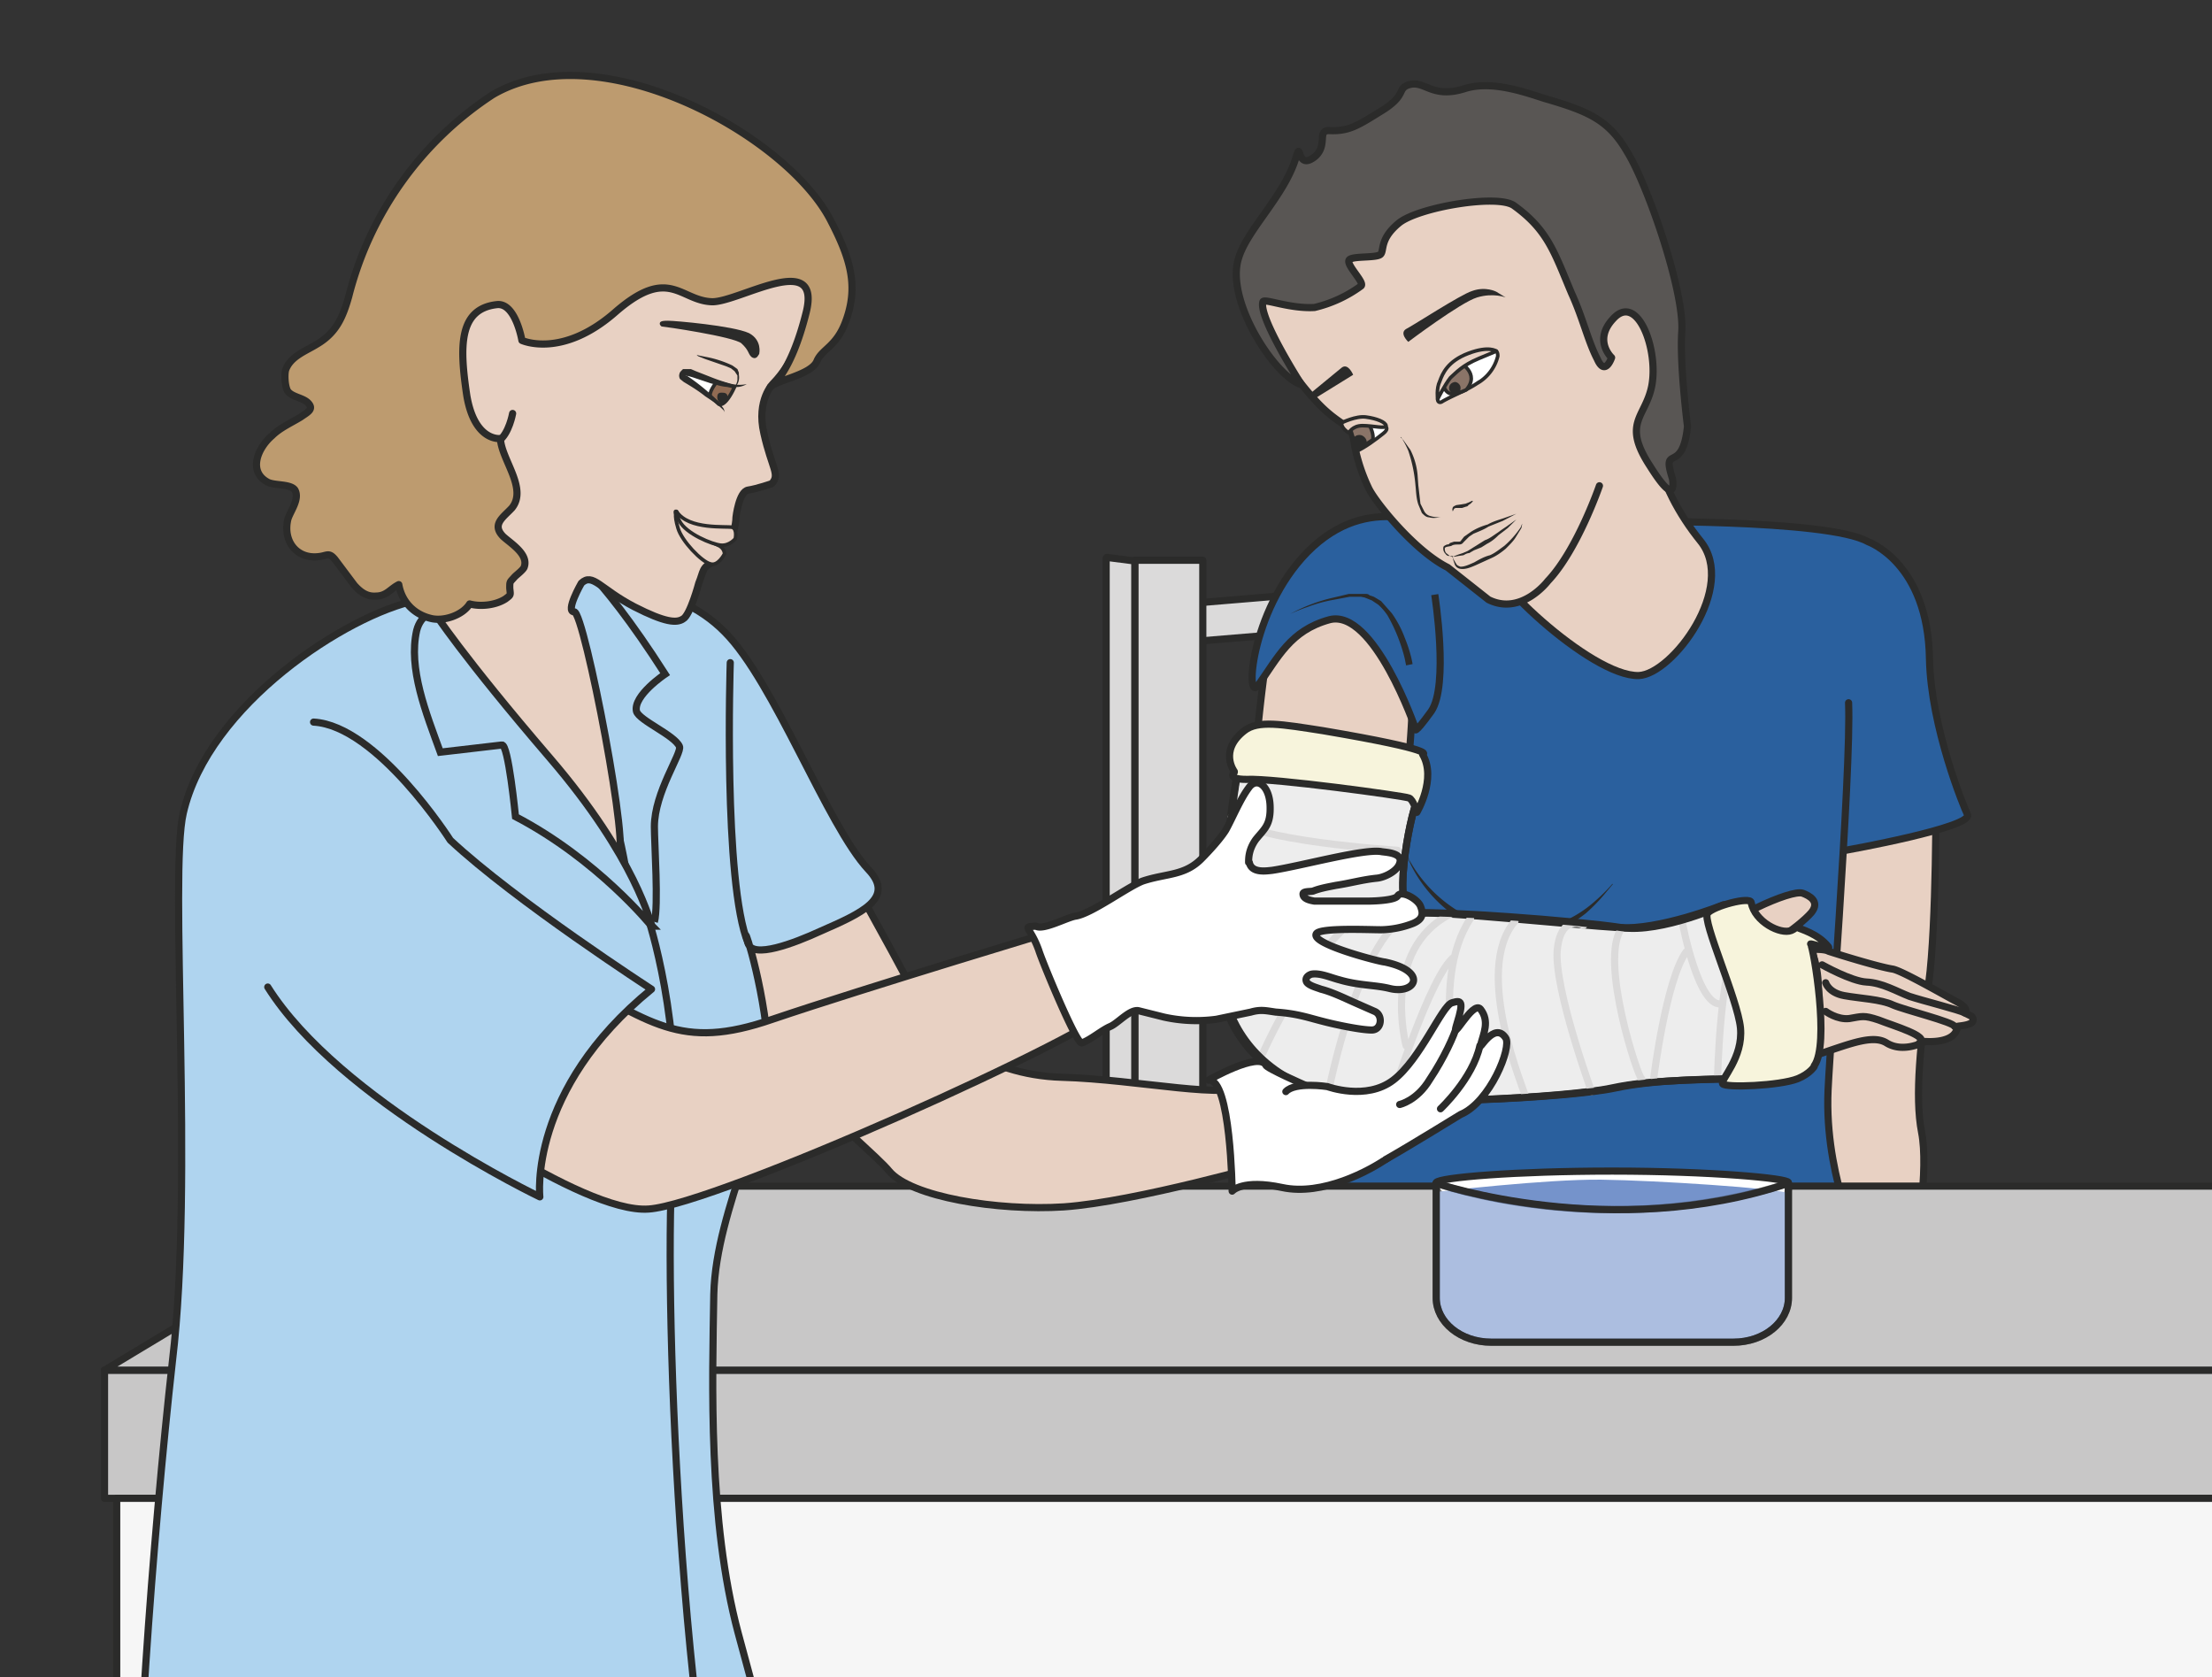 <svg xmlns="http://www.w3.org/2000/svg" viewBox="0 0 386.2 292.8"><rect x="0" y="0" width="386.2" height="292.8" fill="#333333" stroke="none"/><defs><clipPath id="a"><path d="M0 234.2h309V0H0v234.2z"/></clipPath><clipPath id="b"><path d="M0 234.2h309V0H0v234.2z"/></clipPath><clipPath id="c"><path d="M0 234.2h309V0H0v234.2z"/></clipPath><clipPath id="d"><path d="M0 234.2h309V0H0v234.2z"/></clipPath><clipPath id="e"><path d="M0 234.2h309V0H0v234.2z"/></clipPath><clipPath id="f"><path d="M0 234.2h309V0H0v234.2z"/></clipPath><clipPath id="g"><path d="M0 234.2h309V0H0v234.2z"/></clipPath><clipPath id="h"><path d="M200 69.6h50.3V46.2h-50.2v23.4z"/></clipPath><clipPath id="i"><path d="M0 234.2h309V0H0v234.2z"/></clipPath></defs><path d="M207 112.1l60-5v-6.7l-60 5v6.7z" fill="#dbdada"/><path stroke-linejoin="round" d="M207 112.1l60-5v-6.7l-60 5v6.7z" stroke="#2b2b2a" stroke-miterlimit="10" fill="none" stroke-width="1.25"/><path d="M207 159.8l58.6-8V145l-58.7 8v6.7z" fill="#dbdada"/><path stroke-linejoin="round" d="M207 159.8l58.6-8V145l-58.7 8v6.7z" stroke="#2b2b2a" stroke-miterlimit="10" fill="none" stroke-width="1.25"/><path d="M198.1 292.8h12V97.9h-12v194.9z" fill="#dbdada"/><g clip-path="url(#a)" transform="matrix(1.25 0 0 -1.25 0 292.8)"><path stroke-linejoin="round" d="M158.5-51l9.5 4V156h-9.5V-51z" stroke="#2b2b2a" stroke-miterlimit="10" fill="none"/></g><path d="M193.1 292.8h5V97.9l-4.9-.6v195.5z" fill="#dbdada"/><g clip-path="url(#b)" transform="matrix(1.25 0 0 -1.25 0 292.8)"><path stroke-linejoin="round" d="M154.6 156.4l3.9-.5V-51l-4-.5v207.8z" stroke="#2b2b2a" stroke-miterlimit="10" fill="none"/><path d="M270.4 123.7s.1-18.5-1-26.7c-1.1-8-2-15.8-1-20.9s-.6-15.8-1.7-17c-1.2-1-16.1.4-16.1.4L253 108c.5 9.6 3.6 21 3.6 21l13.8-5.3z" fill="#e8d1c3"/><path stroke-linejoin="round" d="M270.4 123.7s.1-18.5-1-26.7c-1.1-8-2-15.8-1-20.9s-.6-15.8-1.7-17c-1.2-1-16.1.4-16.1.4L253 108c.5 9.6 3.6 21 3.6 21l13.8-5.3z" stroke="#2b2b2a" stroke-miterlimit="10" fill="none"/><path stroke-linejoin="round" d="M226.3 161.4s29 .4 34.6-2.8c0 0 8.4-2.9 8.6-16.4.2-9.5 4.8-20.7 5.3-21.7.9-1.8-17-5-17-5" stroke="#2b2b2a" stroke-miterlimit="10" fill="#2a609e"/><path stroke-linejoin="round" d="M230.4 161.4s5-11 .5-12.7-16.6 13-19 11.7c-7.8-4-11.7 4.1-17.6 0S179.5 140.1 178 126c-.5-5.4 6.4-23.2 5-34.5-2.3-18.6 0-24.4 5.4-40.9 8.3-25 10.8-1.5 22.5 0 31.3 4.1 44.6 5.7 48 8.3 1.6 1.1-3.8 9.6-3.6 22 0 3.8 3.3 45.7 2.9 55.2" stroke="#2b2b2a" stroke-linecap="round" stroke-miterlimit="10" fill="#2a609e"/><path stroke-linejoin="round" d="M391.9 25H14.6v17.9H392v-18z" stroke="#2b2b2a" stroke-linecap="round" stroke-miterlimit="10" fill="#c8c7c7"/><path d="M391.9 42.9H14.6l42.7 25.7h374.1L392 43z" fill="#c8c7c7"/><path stroke-linejoin="round" d="M391.9 42.9H14.6l42.7 25.7h374.1L392 43z" stroke="#2b2b2a" stroke-linecap="round" stroke-miterlimit="10" fill="none"/><path stroke-linejoin="round" d="M391.9-149.7H16.3V25h375.6v-174.7z" stroke="#2b2b2a" stroke-linecap="round" stroke-miterlimit="10" fill="#f6f6f6"/></g><g clip-path="url(#c)" transform="matrix(1.25 0 0 -1.25 0 292.8)"><path d="M209.8 173c2.2-3.7.4-12-1.9-16-1.3-2.4 14.3-17.3 21-17.1 4.7.2 13.8 12.4 8.6 18.8-3 3.7-5.4 8.2-6.2 12.6-.3 1.7-10.9 8-11.4 8.6-1.7 2.4-13.9-1-10.1-7" fill="#e8d1c3"/><path d="M209.8 173c2.2-3.7.4-12-1.9-16-1.3-2.4 14.3-17.3 21-17.1 4.7.2 13.8 12.4 8.6 18.8-3 3.7-5.4 8.2-6.2 12.6-.3 1.7-10.9 8-11.4 8.6-1.7 2.4-13.9-1-10.1-7z" stroke="#2b2b2a" stroke-miterlimit="10" fill="none"/></g><g clip-path="url(#d)" transform="matrix(1.25 0 0 -1.25 0 292.8)"><path d="M196.9 142.4c1.1-5.1-.5-17.8-1-22.8-1-8.1.4-12.9 0-14.8-.2-.7 31-2 39.4-6.3 3.8-.6 6.2 0 10.1 1.5 3.9 1.6 9 2 10 1.4 1.2-.4 7-2.2 9-2.5 1.4-.3 7.1-3.6 9-4.6 1.8-1 1-1.5 1-1.5l1-.5c1-1.3-2-1.3-2-1.4-.2-2.5-4.5-2.1-4.5-2.1s-3-1.7-5.4-.2c-2.4 1.5-6.9-1-12.8-2.6-3.2-1-7.8 1.4-14 .8-14.4-1.4-33.2-6.6-51.5-.8a15.2 15.2 0 00-11.1 14.7c0 4 .2 23.1 2.6 40.4 0 0 .8 8.6 5.7 9.7 5 1 13.4-3.8 14.5-8.4" fill="#e8d1c3"/><path stroke-linejoin="round" d="M196.9 142.4c1.1-5.1-.5-17.8-1-22.8-1-8.1.4-12.9 0-14.8-.2-.7 31-2 39.4-6.3 3.8-.6 6.2 0 10.1 1.5 3.9 1.6 9 2 10 1.4 1.2-.4 7-2.2 9-2.5 1.4-.3 7.1-3.6 9-4.6 1.8-1 1-1.5 1-1.5l1-.5c1-1.3-2-1.3-2-1.4-.2-2.5-4.5-2.1-4.5-2.1s-3-1.7-5.4-.2c-2.4 1.5-6.9-1-12.8-2.6-3.2-1-7.8 1.4-14 .8-14.4-1.4-33.2-6.6-51.5-.8a15.2 15.2 0 00-11.1 14.7c0 4 .2 23.1 2.6 40.4 0 0 .8 8.6 5.7 9.7 5 1 13.4-3.8 14.5-8.4z" stroke="#2b2b2a" stroke-miterlimit="10" fill="none"/><path stroke-linejoin="round" d="M254.5 99.5s4.1-2.3 6.2-2.4c2.2-.1 4.2-1.3 6-2 1.8-.6 7-1.9 7.7-2.3M255 97s.4-1.4 2.6-1.8 5.1-.5 6.8-1.3c1.6-.7 8.5-2.4 8.6-3M255 93s1.6-1.2 3.3-1c1.8.3 2 .5 4.1-.2 2-.8 7.2-2.3 5.7-3.2M184.4 101.3s5.1 4 11.5 3.5" stroke="#2b2b2a" stroke-linecap="round" stroke-miterlimit="10" fill="none"/><path stroke-linejoin="round" d="M200.4 151.2s2-12.7-.5-16.3c-2.6-3.6-2.2-2.4-2.2-2.4s-5.8 16.8-12 15.2c-5.5-1.5-7.2-5.3-10-9.2-1.9-2.5-.9 11.5 7.7 19.4 8.7 7.9 17.4 2.2 19.8 2.4" stroke="#2b2b2a" stroke-miterlimit="10" fill="#2a609e"/><path d="M196.4 141.3l-.2 1a23.4 23.4 0 01-2.4 6 8 8 0 01-1.3 1.5l-.9.6-.5.2-.5.2-.5.1h-1.6l-2.1-.4a19.4 19.4 0 01-3.7-1 23.6 23.6 0 01-2.5-1 23.5 23.5 0 006.1 2.3l2.1.5h2.3c.2 0 .4 0 .6-.2l.6-.2 1-.6 1.5-1.7a14.7 14.7 0 001.8-3.4c.9-2.2 1.1-3.7 1.1-3.7l-1-.2z" fill="#2b2b2a"/><path d="M225.3 110.8s-7.9-11.2-19.6-5.4c-7.3 3.6-9.5 10-8.8 9" fill="#2a609e"/><path d="M225.3 110.8l-1-1.2a24.3 24.3 0 00-2.8-2.9 17.2 17.2 0 00-3.6-2.2l-.7-.3-.7-.3-1.6-.4-1.7-.2h-1.6l-1.8.2c-1 .3-2.2.5-3.2 1-1 .4-2 1-2.9 1.5a19.3 19.3 0 00-6.5 7.2 7.1 7.1 0 00-.5 1.2h.1c0-.1-.1.2 0-.2l.6-1a19.4 19.4 0 016.8-6.5l1.3-.7 1.5-.6c1-.5 2-.7 3-1l1.6-.1h1.6c.5 0 1 0 1.5.2l1.5.3.7.2c.3 0 .5.2.7.3l1.3.5a16.6 16.6 0 014 2.7 24 24 0 012.3 2.3" fill="#2b2b2a"/><path d="M245.7 101.2s5.5 3.5 7.3 5.6c1.3 1.6-.4 2.4-1.2 2.7-.8.3-3.5-.6-6.4-2-2.9-1.5-.7-2.3-.2-3.5.6-1.2.5-2.8.5-2.8" fill="#e8d1c3"/><path stroke-linejoin="round" d="M245.7 101.2s5.5 3.5 7.3 5.6c1.3 1.6-.4 2.4-1.2 2.7-.8.3-3.5-.6-6.4-2-2.9-1.5-.7-2.3-.2-3.5.6-1.2.5-2.8.5-2.8z" stroke="#2b2b2a" stroke-miterlimit="10" fill="none"/></g><g clip-path="url(#e)" transform="matrix(1.25 0 0 -1.25 0 292.8)"><path d="M253.2 85.8s2.3 13.3-.8 16.4c-2 2-2.7-1.6-6.2.6-3.4 2.2-5.7 5-5.7 5s-8.8-3.5-14.4-3.1c-5.6.3-25.4 2.4-28.6 2s-.7 13.4.5 15.9c1.3 2.4-3.6 2.5-8.7 3.3-5 .7-14.7 3-15.9 2-1.2-1-3.9-26.8-2.7-32.6 1.2-5.8 6-11.8 14.4-13.8s34.1-.5 40 .8c6 1.3 14 1.1 19.5 1.4 5.5.2 7.9 1.5 8.6 2" fill="#ededed"/><path d="M253.2 85.8s2.3 13.3-.8 16.4c-2 2-2.7-1.6-6.2.6-3.4 2.2-5.7 5-5.7 5s-8.8-3.5-14.4-3.1c-5.6.3-25.4 2.4-28.6 2s-.7 13.4.5 15.9c1.3 2.4-3.6 2.5-8.7 3.3-5 .7-14.7 3-15.9 2-1.2-1-3.9-26.8-2.7-32.6 1.2-5.8 6-11.8 14.4-13.8s34.1-.5 40 .8c6 1.3 14 1.1 19.5 1.4 5.5.2 7.9 1.5 8.6 2z" stroke="#2b2b2a" stroke-miterlimit="10" fill="none"/><path d="M247.9 84s-2.8 12.7-1.7 18.7M239.9 83.6s.3 16.9 3.5 21.3M235 105.3s2.3-12.2 5.6-11.2M231 83.8s1.7 13.6 4.5 17.5M229.3 83.6c-.4-.2-6 16.6-2.8 21M222.3 81.8s-5.2 14.3-4.8 19.7c.5 5.3 3.7 3.5 3.7 3.5M213.1 81c0 .6-7.5 17.6-1.5 24.6M204.4 80.6s-5 16.4 1 25.4M194.3 80.6s5.5 17.6 8.8 20M196.4 88.2s-3.6 13.4 6.2 18.4M185.5 81.5s4.4 23 12 25.3M176.4 87.2s10 22.8 19.8 21M195.2 115.5s-21 1.3-23.2 4.7M194.6 108.8s-22-4.2-23.4 1.8M171.3 94.6s3.7 5.6 11.4 10.7" stroke="#dbdada" stroke-linecap="round" stroke-miterlimit="10" fill="none"/><path stroke-linejoin="round" d="M253.2 85.7s2 10.9-.9 17c0 0-3-1.8-6.4.4-3.5 2.2-5 4.8-5 4.8s-8.8-4-14.4-3.2c-6.6 1-25.8 2.4-29 2-3.2-.2-.7 13.4.5 15.9 1.3 2.4-3.1 2.6-8.2 3.3-5.1.7-15.2 3-16.4 2s-3.4-26.8-2.3-32.6c1.2-5.8 6-11.7 14.4-13.8 8.5-2 34.2-.5 40.1.8 6 1.3 14 1.2 19.5 1.4 5.4.2 7.4 1.4 8.1 2z" stroke="#2b2b2a" stroke-miterlimit="10" fill="none"/><path d="M172.4 126.5s-2.2 2.9 1.4 5.7c1.9 1.5 5.2.9 11 0 16.5-2.8 13.9-3.3 13.9-3.3 2-3.4-.8-8.1-.8-8.1s-.5 1.8-1.1 2c-.7.3-19 2.8-22.7 2.6-2.8 0-1.7 1-1.7 1" fill="#f7f4dc"/><path stroke-linejoin="round" d="M172.4 126.5s-2.2 2.9 1.4 5.7c1.9 1.5 5.2.9 11 0 16.5-2.8 13.9-3.3 13.9-3.3 2-3.4-.8-8.1-.8-8.1s-.5 1.8-1.1 2c-.7.3-19 2.8-22.7 2.6-2.8 0-1.7 1-1.7 1z" stroke="#2b2b2a" stroke-linecap="round" stroke-miterlimit="10" fill="none"/><path d="M253.4 85.3s-.6-1-2.3-1.7c-2.5-1-10.2-1.3-10.5-.7s2.9 3.6 2.5 7.8c-.4 4-5.4 15-4.6 16 .8 1 6 2.4 6.1 1.5.5-2.7 4.1-4.5 5.6-3.9.9.4.5.6.9.4.3-.2 2.8-.8 4.3-2.7.4-.5-2.7.6-2.5.4.4-.5 2.7-14 .5-17" fill="#f7f4dc"/><path stroke-linejoin="round" d="M253.4 85.3s-.6-1-2.3-1.7c-2.5-1-10.2-1.3-10.5-.7s2.9 3.6 2.5 7.8c-.4 4-5.4 15-4.6 16 .8 1 6 2.4 6.1 1.5.5-2.7 4.1-4.5 5.6-3.9.9.4.5.6.9.4.3-.2 2.8-.8 4.3-2.7.4-.5-2.7.6-2.5.4.4-.5 2.7-14 .5-17z" stroke="#2b2b2a" stroke-linecap="round" stroke-miterlimit="10" fill="none"/></g><g clip-path="url(#f)" transform="matrix(1.25 0 0 -1.25 0 292.8)"><path d="M110.7 127.1c-.3-.5 15.5-28.2 17.4-32.4 2-4.3 9.4-10.6 20.2-10.9 10.8-.3 23.7-3.3 26-.9 2.4 2.4 4.5-10.6 3.5-11 0 0-19.2-5.5-29.2-6.2-9.3-.6-21.4 1.4-24.4 5-3 3.7-24.6 20.3-28 36-3.4 15.9 14.5 20.4 14.5 20.4" fill="#e8d1c3"/><path stroke-linejoin="round" d="M110.7 127.1c-.3-.5 15.5-28.2 17.4-32.4 2-4.3 9.4-10.6 20.2-10.9 10.8-.3 23.7-3.3 26-.9 2.4 2.4 4.5-10.6 3.5-11 0 0-19.2-5.5-29.2-6.2-9.3-.6-21.4 1.4-24.4 5-3 3.7-24.6 20.3-28 36-3.4 15.9 14.5 20.4 14.5 20.4z" stroke="#2b2b2a" stroke-miterlimit="10" fill="none"/><path stroke-linejoin="round" d="M19.1-35c-.5 17.6 2.2 54.2 5 79.3 3 25-.5 67.9 1.5 76.4 3.5 15.2 22.9 27.7 32.6 29.7 0 0 12.3 3.5 21.2 2.6 4.4-.4 14.8.1 21.8-7 7-7 14.3-27 20.1-33.2 3.8-4-1-6.1-6.7-8.6-3.7-1.7-9.5-3.9-10.1-1.7-1.2 4 1.7-3.6 2.7-13.3 1-10.2-7.2-23.4-7.5-35.7-.2-12.3-.8-31.6 3.4-47.3C107.3-9.5 114-33 114-33" stroke="#2b2b2a" stroke-linecap="round" stroke-miterlimit="10" fill="#afd4ef"/><path d="M90.5 106.1s5-14.8 3.5-32.7c-1.4-18 .7-83 10.1-115.6" stroke="#2b2b2a" stroke-miterlimit="10" fill="none"/><path d="M84.8 200.2s9.6-1.9 11.4 0" fill-rule="evenodd" fill="#2b2b2a"/><path d="M84.8 200.2h1.9l1.8-.1 2.1-.1 2-.2H95.3a296.7 296.7 0 001 .4l-.4-.4-.5-.3-.7-.3-1.9-.3h-2.2c-1.4.2-2.9.4-4 .7l-1.7.6" fill="#2b2b2a"/><path d="M87.7 110.9c-.6 5.5-4 17-4.3 21.9-.6 9-9.9 30.6-5.1 25.2.2-.2 5-2.9 14.6-17.9 0 0-4.5-3-4-5.2.4-1.3 5.3-3.3 6-4.9.4-.9-3.5-6.4-3.5-11.2 0-2.3.6-11.1 0-13.3" stroke="#2b2b2a" stroke-miterlimit="10" fill="#afd4ef"/><path stroke-linejoin="round" d="M71.6 176.5s-.5-2.8-1.9-3.8-5.5-1.1-8 4.5c-2.7 5.6-.2 13.9 3.3 15.6 3.4 1.8 10.2-2.3 10.2-2.3 12.2-4.4 24.1 20.4 31 18.6 6.9-1.9 8.4-10.8 8.4-10.8s-.8-11.6-6.6-17.6c0 0-2.4-2.3-1.3-7 1.1-4.9 2.3-5.7 1.1-7 0 0-2-.7-3.3-.9-1.3-.2-1.7-3.8-1.7-3.8s0-2.7-1.5-3.4c-.5-.2-1.6-.3-1.2-.8.6-.6.6-1.7-.4-2-1.7-.8-1.4-1.3-2.1-3 0 0-1.2-4.5-2.2-5-.9-.6-2.5-.5-6.8 1.7-4.8 2.5-5.8 4.8-7.4 3.3 0 0-2.3-4-1-4 1.4.1 8.2-35.2 6-34-2.2 1.4-21.2 16.6-24.6 32.6-1.3 5.9 1 18.6 5 21.1" stroke="#2b2b2a" stroke-linecap="round" stroke-miterlimit="10" fill="#e8d1c3"/><path d="M95.3 182.3s6.3-1.5 6.5-2c.2-.4-.6-2.5-1-2.5-.3 0-5.5 3.6-5.6 3.7-.1 0 0 .8 0 .8" fill-rule="evenodd" fill="#fff"/><path d="M100.1 180.9s-1.3-1.6-.8-2.1l1.1-1s.8-.6 2.2 2.4l-2.5.7z" fill="#906b53"/><path d="M100.1 180.9s-1.3-1.6-.8-2.1l1.1-1s.8-.6 2.2 2.4l-2.5.7z" stroke="#2b2b2a" stroke-miterlimit="10" stroke-width=".5" fill="none"/><path d="M105.8 184.9s.4 1.7-1.3 2.6c-2.2 1-10.2 1.7-11.2 1.7-1.2 0-.9-.2-.8-.3.1 0 10-1.4 11.2-2.4 1.1-1 1-1.5 1.4-1.9.4-.3.5 0 .7.3" fill-rule="evenodd" fill="#2b2b2a"/><path d="M105.8 184.9s.4 1.7-1.3 2.6c-2.2 1-10.2 1.7-11.2 1.7-1.2 0-.9-.2-.8-.3.1 0 10-1.4 11.2-2.4 1.1-1 1-1.5 1.4-1.9.4-.3.5 0 .7.3z" stroke="#2b2b2a" stroke-miterlimit="10" stroke-width=".5" fill="none"/><path d="M104.3 180.6a3 3 0 00-1.2-.4h-1.3c-.9 0-1.7.3-2.5.5l-2.4.8a11.4 11.4 0 01-1.1.3h.1c-.1 0 0 0 0 0s-.1.1-.1 0c0 .1 0 0 0 0h.1a29.1 29.1 0 004.4-3.6l.6-.8c.2-.2.3-.5.3-.8 0 .3-.3.5-.5.7l-.7.6-1.5 1c-1 .8-2 1.4-3 2l-.5.4c-.1.1-.2.5-.1.7 0 .2.2.4.3.5l.2.2h1.1l.7-.3 2.3-.9a23 23 0 012.4-.8 5 5 0 012.4-.1" fill="#2b2b2a"/><path d="M100.2 179c.1.5.6.4.7.4.2 0 .8 0 .7-.7-.1-.6-.8-.8-1-.7-.1 0-.5.3-.4 1" fill-rule="evenodd" fill="#2b2b2a"/><path d="M94.5 162.8c1.1-2.9 5.3-4.4 6-4.8.7-.4.7-1.1.7-1.1s-.9-1.8-2-1.4c-1.2.3-4 3.2-4.5 5-.6 2-.2 2.3-.2 2.3" fill="#e8d1c3"/><path stroke-linejoin="round" d="M94.5 162.8c1.1-2.9 5.3-4.4 6-4.8.7-.4.7-1.1.7-1.1s-.9-1.8-2-1.4c-1.2.3-4 3.2-4.5 5-.6 2-.2 2.3-.2 2.3z" stroke="#2b2b2a" stroke-linecap="round" stroke-miterlimit="10" stroke-width=".5" fill="none"/><path d="M94.5 162.8c1.7-2.6 7-2 7.8-2.2.7-.3.4-1.6.4-1.6s-.8-1-2-.9c-1.2.1-4.9 1.6-5.8 3.4-1 1.7-.4 1.3-.4 1.3" fill="#e8d1c3"/><path stroke-linejoin="round" d="M94.5 162.8c1.7-2.6 7-2 7.8-2.2.7-.3.4-1.6.4-1.6s-.8-1-2-.9c-1.2.1-4.9 1.6-5.8 3.4-1 1.7-.4 1.3-.4 1.3z" stroke="#2b2b2a" stroke-linecap="round" stroke-miterlimit="10" stroke-width=".5" fill="none"/><path d="M91 104.9s-7.5 9.3-19 15.3c0 0-1 10.2-1.9 10l-8.6-1c-2 5.5-4.5 11.7-3.3 17 .6 2.3 2.4 2.6 2.4 2.6s4-6.2 16.2-20.4 14-23.2 14.3-23.5" fill="#afd4ef"/><path d="M91 104.9s-7.5 9.3-19 15.3c0 0-1 10.2-1.9 10l-8.6-1c-2 5.5-4.5 11.7-3.3 17 .6 2.3 2.4 2.6 2.4 2.6s4-6.2 16.2-20.4 14-23.2 14.3-23.5z" stroke="#2b2b2a" stroke-miterlimit="10" fill="none"/><path stroke-linejoin="round" d="M69.9 173s-3.6-.5-4.7 6c-1 6.7-1.2 12.1 4.2 12.7 2.6.3 3.5-5 3.5-5s5.6-2.6 13.1 4c7.5 6.5 9 1.5 13.5 1.4 3.8 0 15.3 7.3 13.1-1.5-2.2-8.8-5-10.4-5-10.4 1 1 5.7 1.7 6.5 3.6.7 1.7 2.7 2 4 5.5 1.8 4.8.8 8.6-2 14-6 12-32.4 26.5-47.3 17.7a47.6 47.6 0 01-20.1-28.2c-.8-2.8-1.7-5-4.4-6.6-1.6-1-3.7-1.7-4.4-3.6-.2-.7-.1-2.4.3-3 .6-.8 2.1-.9 2.8-1.6.9-.9 0-1.3-1-2-1.3-.8-2.9-1.5-4-2.6-2-1.7-3.4-5-.6-6.5 1-.5 3.2-.2 3.8-1.1.7-1.3-.7-3-1-4.1-.7-3 1.2-5.5 4.2-5.2 1.3.1 1.5.7 2.4-.4l2.7-3.6c.9-1 1.8-1.6 3-1.5 1.5 0 2 1 3.2 1.6.4-2.3 2-4.1 4.4-4.7 1.8-.5 4.5.4 5.5 2 1.5-.4 3.6-.2 5 .7.8.6.7.5.6 1.5 0 1 0 .8.7 1.6.3.3 1.1.9 1.3 1.3.7 1.8-1.8 3.3-2.9 4.3-1.7 1.7 0 2.7 1.2 4 2.2 2.7-1.4 6.7-1.6 9.6.1 0-.1 0 0 0" stroke="#2b2b2a" stroke-miterlimit="10" fill="#bd9b6f"/><path d="M97.3 184.7l.3-.1 1-.2a15 15 0 003.7-1.2l.7-.5.2-.5v-.3a2 2 0 00-.2-1.3l-.3-.4-.3-.2s.5.4.6 1.2v.6l-.2.3-.2.3-.5.4-.7.3-2.9 1-1 .4-.2.2" fill="#2b2b2a"/><path stroke-linejoin="round" d="M102 141.7s-1-30.8 2.5-39.2" stroke="#2b2b2a" stroke-linecap="round" stroke-miterlimit="10" fill="#afd4ef"/><path d="M57.4 82.2s23.8-17.5 33.2-16.8c9.3.6 62.2 24.3 66.3 29s-1.4 13-1.4 13l-6-2.5s-28.6-8.6-41.6-13c-13-4.5-17-.4-29.9 6.6-12.9 7-20.6-16.3-20.6-16.3" fill="#e8d1c3"/><path stroke-linejoin="round" d="M57.4 82.2s23.8-17.5 33.2-16.8c9.3.6 62.2 24.3 66.3 29s-1.4 13-1.4 13l-6-2.5s-28.6-8.6-41.6-13c-13-4.5-17-.4-29.9 6.6-12.9 7-20.6-16.3-20.6-16.3z" stroke="#2b2b2a" stroke-miterlimit="10" fill="none"/><path stroke-linejoin="round" d="M37.4 96.4c10-15.9 38-29.3 38-29.3S73.7 82 91 96.1c0 0-19 12.3-28.1 20.8 0 0-10.2 16-19.1 16.5" stroke="#2b2b2a" stroke-linecap="round" stroke-miterlimit="10" fill="#afd4ef"/><path d="M174.5 113.8c.3-1.5 2.3-1.2 3.2-1.1 4 .6 13 3.1 15.3 2.6.7-.1 3-.2 2.5-1.6-.3-1.1-2.1-2-3.2-2.1-2-.2-3.7-.7-5.7-1-1-.2-2.2-.4-3.2-.8-.4-.1-1.4 0-1.4-.4 0-.7 1-.9 1.6-1h7.4s3.7 0 4.2.7c.5.9 2.8-.4 3.2-1.4.4-1 .4-1.8-1-2.4a13 13 0 00-4.5-.9c-1.7 0-8.2.3-9-.5-1.2-1.4 8.9-4 9.5-4 6.2-1.3 4.3-4.6.7-3.7-2 .5-4.3.4-7 1.2-1.2.3-2.7 1-3.9.8-.4-.1-1-.5-.7-1.1.3-.5 1.5-.8 2-1 1.6-.4 3.4-1.3 5-2L192 93c1.2-.5 1-2.6-.4-2.6-1.6 0-5.3.8-6.8 1.2-2 .5-3.6 1.1-6.6 1.3-1.4.2-2.1.4-3.5 0l-4.8-1a21 21 0 00-7.3.3l-3.6.9c-1.2.2-2.8-1.7-3.9-2.2-1.2-.5-2.8-1.9-4-2.3-.7-.3-5.5 11.3-6 12.9-1.2 3.4-2.5 3.3-.4 3.4 1-.6 4.3 1.2 5.5 1.4 2.2.3 7.3 4.1 9.4 4.9 3.3 1.1 5.9.7 8.3 3.2 0 0 2.3 2.3 3.3 3.9.9 1.6 2 4.3 3.2 5.9 1.1 1.6 2.9.4 3-2.5.1-2.7-.8-3.2-2-4.7-1-1.4-1-2.6-1-3.2" fill="#fff"/><path stroke-linejoin="round" d="M174.5 113.8c.3-1.5 2.3-1.2 3.2-1.1 4 .6 13 3.1 15.3 2.6.7-.1 3-.2 2.5-1.6-.3-1.1-2.1-2-3.2-2.1-2-.2-3.7-.7-5.7-1-1-.2-2.2-.4-3.2-.8-.4-.1-1.4 0-1.4-.4 0-.7 1-.9 1.6-1h7.4s3.7 0 4.2.7c.5.9 2.8-.4 3.2-1.4.4-1 .4-1.8-1-2.4a13 13 0 00-4.5-.9c-1.7 0-8.2.3-9-.5-1.2-1.4 8.9-4 9.5-4 6.2-1.3 4.3-4.6.7-3.7-2 .5-4.3.4-7 1.2-1.2.3-2.7 1-3.9.8-.4-.1-1-.5-.7-1.1.3-.5 1.5-.8 2-1 1.6-.4 3.4-1.3 5-2L192 93c1.2-.5 1-2.6-.4-2.6-1.6 0-5.3.8-6.8 1.2-2 .5-3.6 1.1-6.6 1.3-1.4.2-2.1.4-3.5 0l-4.8-1a21 21 0 00-7.3.3l-3.6.9c-1.2.2-2.8-1.7-3.9-2.2-1.2-.5-2.8-1.9-4-2.3-.7-.3-5.5 11.3-6 12.9-1.2 3.4-2.5 3.3-.4 3.4 1-.6 4.3 1.2 5.5 1.4 2.2.3 7.3 4.1 9.4 4.9 3.3 1.1 5.9.7 8.3 3.2 0 0 2.3 2.3 3.3 3.9.9 1.6 2 4.3 3.2 5.9 1.1 1.6 2.9.4 3-2.5.1-2.7-.8-3.2-2-4.7-1-1.4-1-2.6-1-3.2z" stroke="#2b2b2a" stroke-miterlimit="10" fill="none"/><path d="M168.8 83.4s7 4 8 2.1c0-.4 5.5-2.8 5.5-2.8 1.9-1.6 10.3-2.5 12.7-2.7 2.3-.3 10.9 5 10.9 2.5s-.8-3.7-4.4-4.9c-3.7-1.2-4.6-2.9-7.4-4.9-2.8-2-9.4-5.5-15-4.3s-7-.5-7-.5-.2 15.8-3.3 15.5" fill="#fff"/><path stroke-linejoin="round" d="M168.8 83.4s7 4 8 2.1c0-.4 5.5-2.8 5.5-2.8 1.9-1.6 10.3-2.5 12.7-2.7 2.3-.3 10.9 5 10.9 2.5s-.8-3.7-4.4-4.9c-3.7-1.2-4.6-2.9-7.4-4.9-2.8-2-9.4-5.5-15-4.3s-7-.5-7-.5-.2 15.8-3.3 15.5z" stroke="#2b2b2a" stroke-linecap="round" stroke-miterlimit="10" fill="none"/><path d="M179.6 81.8c1.3 1.4 5.8.7 5.8.7s5.4-2 9.2.9 6.8 10.4 8.2 10.8c1.3.4 1.7.3.7-2.9s2.2 3.4 3.3 2c1.3-1.7.4-3.4 0-5-.3-1 1.9 3.4 3.5 1 .9-1.3-2.2-9-6.3-10.7 0 0-7.3-4.5-10.5-6.3" stroke="#2b2b2a" stroke-linecap="round" stroke-miterlimit="10" fill="#fff"/><path d="M195.5 80s2.4.5 4.2 3.5c2 3 3.4 6.1 3.8 7.5M201.2 79.4s4.5 4.2 5.5 8.8" stroke="#2b2b2a" stroke-linecap="round" stroke-miterlimit="10" fill="none"/></g><g clip-path="url(#g)" transform="matrix(1.25 0 0 -1.25 0 292.8)"><path d="M249.8 69c.4-7-11-8.2-24.6-8.2-13.6 0-26 5.8-24.6 8.3.4.7 11 1.6 24.6 1.6 13.6 0 24.6-1 24.6-1.6" fill="#fff"/><path stroke-linejoin="round" d="M249.8 69c.4-7-11-8.2-24.6-8.2-13.6 0-26 5.8-24.6 8.3.4.7 11 1.6 24.6 1.6 13.6 0 24.6-1 24.6-1.6z" stroke="#2b2b2a" stroke-linecap="round" stroke-miterlimit="10" fill="none"/><path d="M249.9 67.6s1.4-17-2-18.8c-3.4-1.8-2.4-2-5-2h-34.6s-5.7 1.1-6.7 3c-2.2 4.1-.9 18-.9 18s15.3 1.8 23 1.7 24.4-1.2 26.2-1.9" fill="#7593cb"/><g opacity=".4" clip-path="url(#h)"><path d="M249.8 69V53c0-3.4-3.4-6.2-7.7-6.2h-33.8c-4.3 0-7.7 2.8-7.7 6.2V69s23-8.3 49.2 0" fill="#fff"/><path stroke-linejoin="round" d="M249.8 69V53c0-3.4-3.4-6.2-7.7-6.2h-33.8c-4.3 0-7.7 2.8-7.7 6.2V69s23-8.3 49.2 0z" stroke="#2b2b2a" stroke-linecap="round" stroke-miterlimit="10" fill="none"/></g><path stroke-linejoin="round" d="M249.8 69V53c0-3.4-3.4-6.2-7.7-6.2h-33.8c-4.3 0-7.7 2.8-7.7 6.2V69s24.6-8.3 49.2 0z" stroke="#2b2b2a" stroke-linecap="round" stroke-miterlimit="10" fill="none"/></g><g clip-path="url(#i)" transform="matrix(1.25 0 0 -1.25 0 292.8)"><path stroke-linejoin="round" d="M223.4 166.4s-3.1-9-7.2-13.3c0 0-3.7-4.9-8.3-2.6l-5.7 4.5c-4.6 2.3-10 9-11 11a25 25 0 00-2 6c-.2 1.5-.4 2.2-1.3 2.8-2.3 1.6-3.7 2.5-7.8 8-4.6 6.4-5.3 7.3-5 12.2 0 0-1.7 6.3.6 5.5 0 0 4.8 3 6.4 3.4 3.4 1 21.8 12 29.9 6.2 0 0 11.1-3.2 18.5-19.2 0 0 1.9-11.1-.2-17.2 0-.1-.2-4.5 2.7-6.8" stroke="#2b2b2a" stroke-linecap="round" stroke-miterlimit="10" fill="#e8d1c3"/><path d="M203 156.6s-.1-.2-.5 0c-.2 0-.4 0-.6.3a1 1 0 00-.3.9c0 .2.3.3.5.4.1 0 .3 0 .4.2l.6.2h.6c.2 0 .3 0 .4.2l.4.5 1 .7c.8.5 1.6.8 2.3 1 .7.4 1.4.6 2 .8l2 .7-1.9-1-2-.8c-.6-.4-1.4-.7-2.1-1l-.6-.4-.4-.4-.4-.4c-.2-.3-.5-.3-.7-.3-.4 0-.7 0-1-.2-.4-.1-.8-.1-.9-.3 0-.2 0-.5.2-.7l.5-.4h.6" fill="#2b2b2a"/><path d="M212.6 161l-.1-.5-.8-1.3c-.3-.5-.8-1-1.4-1.6-.6-.5-1.3-1-2-1.3l-2.2-1c-.7-.3-1.4-.6-2.1-.5a1 1 0 00-.8.6l-.2.6-.1.4h-.2.2l.2-.4.3-.5c.1-.2.3-.3.6-.4.6 0 1.2.3 1.9.6.7.4 1.4.8 2.2 1 .7.3 1.3.8 2 1.3a13 13 0 012.3 2.6l.2.5M195.6 173.2l.4-.4 1-1.4a9.5 9.5 0 001-3.5l.1-1.4.3-2.6.5-1c.2-.4.5-.6.8-.7.6-.2 1.2-.2 1.6-.2h0c-.4 0-1-.2-1.7 0-.4 0-.7.3-1 .6l-.5 1.2c-.3.9-.3 1.8-.4 2.7a20.2 20.2 0 01-1 4.8 13.3 13.3 0 01-1 1.9h-.1M205.7 164.3v-.1l-.3-.3-.3-.2s-.1-.2-.3-.2l-.6-.2h-.7-.2l-.2-.1-.2-.4v-.1.2s-.1.2 0 .4c0 .2.3.3.5.4l.7.1.6.1.5.2.4.2h.1" fill="#2b2b2a"/><path d="M202 182c-.5-1-.9-2.4-1.2-3.5 0-.4.3-.6.7-.3 1.6.9 3.3 1.5 4.8 2.5a6 6 0 012.9 3.8c0 .2 0 .5-.2.7h-.2c-.5.2-1.8 0-3.1-.4a6 6 0 01-3.7-2.8" fill-rule="evenodd" stroke="#2b2b2a" stroke-miterlimit="10" stroke-width=".5" fill="#fff"/><path d="M189.4 171.2c1.2.5 2.8 1.7 3.8 2.5 1.7 1.3-1.5 1.7-2.6 1.8 0 0-1.3.2-2.4-.7 0 0 .5-.6.7-1.7.1-1.2.5-2 .5-2" fill-rule="evenodd" fill="#fff"/><path d="M189.4 171.2c1.2.5 2.8 1.7 3.8 2.5 1.7 1.3-1.5 1.7-2.6 1.8 0 0-1.3.2-2.4-.7 0 0 .5-.6.7-1.7.1-1.2.5-2 .5-2z" stroke="#2b2b2a" stroke-miterlimit="10" stroke-width=".5" fill="none"/><path d="M204 179.5s-2-1.2-2.5 1.3l.6 1.7c.3.7 1.5 1.2 1.5 1.2.3 0 3.2-1.6 1.2-3.9l-.7-.3z" fill-rule="evenodd" fill="#8a7468"/><path stroke-linejoin="round" d="M204 179.5s-2-1.2-2.5 1.3l.6 1.7c.3.7 1.5 1.2 1.5 1.2.3 0 3.2-1.6 1.2-3.9l-.7-.3z" stroke="#2b2b2a" stroke-linecap="round" stroke-miterlimit="10" stroke-width=".5" fill="none"/><path d="M191.7 172.8c.2.3 0 1.3-.4 2-.4.6-1.4.7-1.4.7s-1.3-.5-1.4-.8l.4-1.3.7-2 2.1 1.4z" fill-rule="evenodd" fill="#8a7468"/><path stroke-linejoin="round" d="M191.7 172.8c.2.3 0 1.3-.4 2-.4.6-1.4.7-1.4.7s-1.3-.5-1.4-.8l.4-1.3.7-2 2.1 1.4z" stroke="#2b2b2a" stroke-linecap="round" stroke-miterlimit="10" stroke-width=".5" fill="none"/><path d="M221.2 210.1s.7-.4 1.1-.3c.4.2.6.7.6.7 0 .4.1.6-.4.7-.7.3-1.1 0-1.1 0s-.8-.5-.2-1" fill-rule="evenodd" fill="#2b2b2a"/><path d="M202.8 156.4a6.3 6.3 0 00.9.4l.6.2.7.3.8.5 1.6 1c.6.2 1.1.6 1.7 1l.7.5.6.4 1.4 1-1.2-1.2-1.3-1c-.5-.5-1-.9-1.6-1.2l-.8-.5-1-.4-.7-.4c-.3 0-.6-.2-.8-.3l-.7-.1-.5-.1h-.4" fill="#2b2b2a"/><path d="M209 193.5s-1.5.8-3.4.1c-1.6-.5-8.2-4.8-9.2-5.3-1-.6.3-1.8.3-1.8s7.3 5.5 9.6 6.2c2.3.7 4 0 4 0l-1.3.8zM183.5 178.5s-.3.6-.6.7l4.5 3.7c.9.7 1.6-1 1.6-1l-5.5-3.4" fill-rule="evenodd" fill="#2b2b2a"/><path stroke-linejoin="round" d="M233.6 167.4s.8-4.5-3.1 1.7c-4 6.1-.7 6.8.2 11.2 1 5.1-2 13.2-5.4 9.4-2.8-3-.2-5.4-.2-5.4s-.9-2.7-2-.2c-1.3 2.5-2 5.7-3.6 9.2-2.4 5.7-3.3 8.8-8 12.2-2.2 1.7-13.4-.2-16.1-2.4-2.8-2.3-2-3.9-2.6-4.4-.6-.5-3.7-.2-4.3-.7-.7-.6 2.2-3.2 1.6-3.7a18 18 0 00-6.5-3c-3.5-.2-7 1.3-7.2.8-.7-2.1 5.4-11.6 5.4-11.6-3.7 1.1-10.7 11.8-8.8 17.7 1.2 4 6.4 8.7 8 14 .8 2.8 0-2 2.7.2 1.8 1.6.2 3.7 2 3.6 2.6-.1 3.8.6 7 2.6 3.7 2.2 2.5 3.1 3.8 3.7 2.5 1 3.3-2 8.2-.4 3.7 1.1 8.2-.5 11-1.4 6.2-1.8 9-3 11.6-7.5 2.8-4.5 8-19.5 7.6-25.1-.3-4.6.8-13.2.8-13.2-.7-6.9-3.7-2.3-2.1-7.3" stroke="#2b2b2a" stroke-linecap="round" stroke-miterlimit="10" fill="#595654"/><path d="M190.8 176c1.5-.2 2.7-.7 2.8-1.2 0-.5-1.8 0-3.3 0-1.4 0-1.9-1-1.9-1s-1.1.6-1 1.4c0 0 2 1 3.4.8" fill="#e8d1c3"/><path stroke-linejoin="round" d="M190.8 176c1.5-.2 2.7-.7 2.8-1.2 0-.5-1.8 0-3.3 0-1.4 0-1.9-1-1.9-1s-1.1.6-1 1.4c0 0 2 1 3.4.8z" stroke="#2b2b2a" stroke-linecap="round" stroke-miterlimit="10" stroke-width=".5" fill="none"/><path d="M200.8 178.5s1 2 1.8 3c.8.7 1.6 1.7 4 2.7l2.4 1s-1 .8-3.9-.3-3.6-2.8-4-3.9c-.5-1-.3-2.5-.3-2.5" fill="#e8d1c3"/><path stroke-linejoin="round" d="M200.8 178.5s1 2 1.8 3c.8.7 1.6 1.7 4 2.7l2.4 1s-1 .8-3.9-.3-3.6-2.8-4-3.9c-.5-1-.3-2.5-.3-2.5z" stroke="#2b2b2a" stroke-linecap="round" stroke-miterlimit="10" stroke-width=".5" fill="none"/><path d="M190.9 172.5c0-.6-.4-1-1-1-.5 0-1 .4-1 1s.4 1 1 1c.5 0 1-.5 1-1M204 180c0-.4-.3-.8-.8-.8-.4 0-.8.4-.8.8 0 .5.3.8.8.9.4 0 .8-.4.8-.8" fill-rule="evenodd" fill="#2b2b2a"/></g></svg>